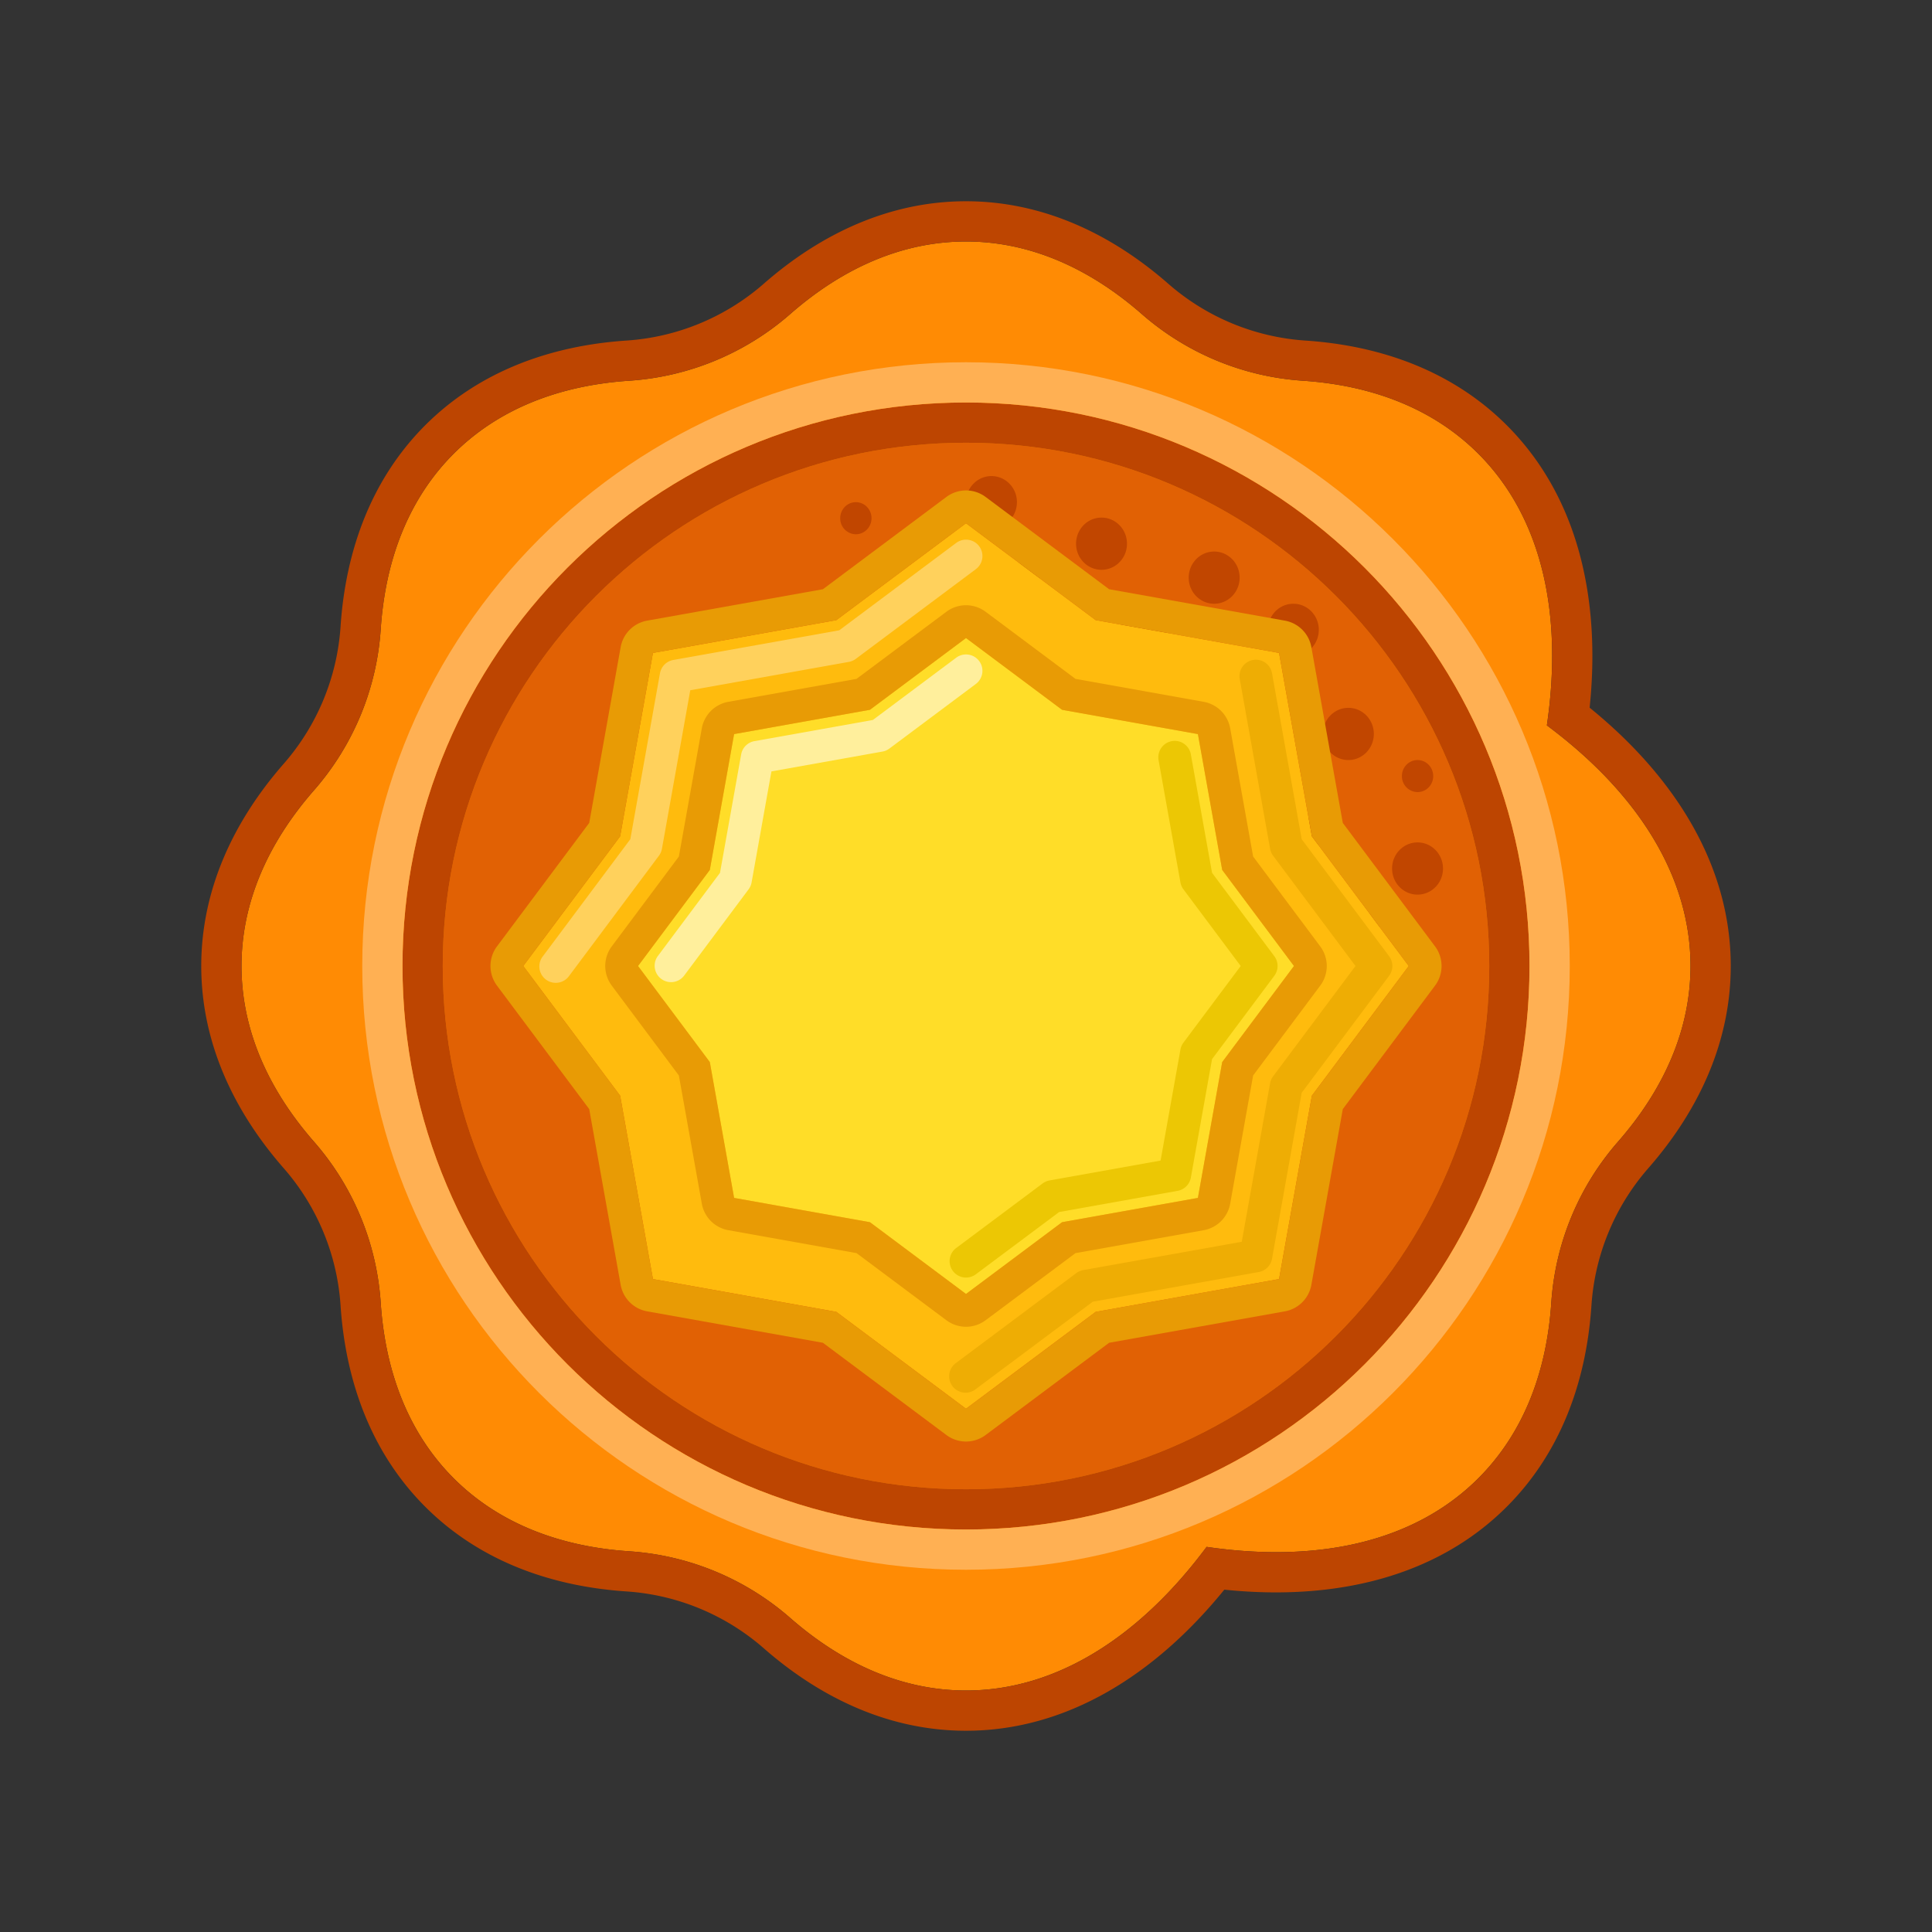 <?xml version="1.0" standalone="no"?><!DOCTYPE svg PUBLIC "-//W3C//DTD SVG 1.1//EN" "http://www.w3.org/Graphics/SVG/1.1/DTD/svg11.dtd"><svg t="1731251403133" class="icon" viewBox="0 0 1024 1024" version="1.1" xmlns="http://www.w3.org/2000/svg" p-id="86789" xmlns:xlink="http://www.w3.org/1999/xlink" width="16" height="16"><rect x="0" y="0" width="1024" height="1024" fill="#333333" stroke="none"/><path d="M605.248 166.528a144.171 144.171 0 0 0 85.12 35.253c37.365 2.475 69.525 15.051 93.163 38.688 33.813 33.813 44.992 85.045 36.341 144C867.691 420.053 896 464.203 896 512c0 33.429-13.845 65.067-38.517 93.237a144.171 144.171 0 0 0-35.264 85.12c-2.464 37.376-15.04 69.536-38.688 93.173-33.813 33.813-85.045 45.003-144 36.341C603.947 867.691 559.797 896 512 896c-33.429 0-65.067-13.845-93.237-38.517a144.181 144.181 0 0 0-85.12-35.253c-37.365-2.475-69.525-15.051-93.173-38.699-23.637-23.637-36.224-55.797-38.688-93.173a144.171 144.171 0 0 0-35.264-85.12C141.845 577.077 128 545.429 128 512c0-33.44 13.845-65.067 38.517-93.237a144.181 144.181 0 0 0 35.264-85.12c2.464-37.365 15.04-69.525 38.688-93.173 23.648-23.637 55.808-36.224 93.173-38.688a144.171 144.171 0 0 0 85.12-35.253C446.912 141.845 478.549 128 512 128s65.067 13.845 93.248 38.528z" fill="#FF8B04" p-id="86790"></path><path d="M691.765 180.501c41.344 2.731 78.784 16.832 106.848 44.885 37.579 37.579 49.963 91.531 43.925 149.696C887.947 411.947 917.333 458.859 917.333 512c0 39.68-16.512 76.139-43.808 107.307a122.837 122.837 0 0 0-30.016 72.459c-2.731 41.344-16.832 78.795-44.896 106.848-37.579 37.579-91.531 49.963-149.696 43.936C612.053 887.936 565.141 917.333 512 917.333c-39.68 0-76.139-16.501-107.296-43.808a122.837 122.837 0 0 0-72.469-30.016c-41.333-2.731-78.784-16.832-106.848-44.896-28.053-28.053-42.165-65.504-44.896-106.848a122.837 122.837 0 0 0-30.016-72.469C123.168 588.139 106.667 551.68 106.667 512c0-39.68 16.512-76.139 43.808-107.307a122.837 122.837 0 0 0 30.016-72.459c2.731-41.344 16.832-78.784 44.896-106.848 28.053-28.053 65.504-42.165 106.848-44.896a122.837 122.837 0 0 0 72.469-30.016C435.861 123.168 472.309 106.667 512 106.667c39.68 0 76.139 16.512 107.307 43.808a122.837 122.837 0 0 0 72.459 30.027z m-52.245 639.371c58.965 8.661 110.197-2.528 144-36.341 23.648-23.637 36.235-55.797 38.699-93.173a144.171 144.171 0 0 1 35.264-85.12C882.155 577.077 896 545.429 896 512c0-47.808-28.309-91.947-76.128-127.52 8.651-58.965-2.539-110.197-36.341-144-23.637-23.648-55.797-36.224-93.163-38.699a144.171 144.171 0 0 1-85.12-35.253C577.067 141.845 545.44 128 512 128c-33.44 0-65.067 13.845-93.248 38.528a144.171 144.171 0 0 1-85.12 35.253c-37.355 2.464-69.515 15.051-93.163 38.688-23.637 23.648-36.224 55.808-38.688 93.173a144.181 144.181 0 0 1-35.264 85.12C141.845 446.923 128 478.56 128 512c0 33.429 13.845 65.067 38.517 93.237a144.171 144.171 0 0 1 35.264 85.12c2.464 37.376 15.04 69.536 38.688 93.173 23.648 23.648 55.808 36.224 93.173 38.688a144.181 144.181 0 0 1 85.12 35.264C446.923 882.155 478.571 896 512 896c47.808 0 91.947-28.309 127.52-76.128z" fill="#BD4501" p-id="86791"></path><path d="M789.333 512c0 153.173-124.16 277.333-277.333 277.333S234.667 665.173 234.667 512s124.16-277.333 277.333-277.333 277.333 124.16 277.333 277.333z" fill="#E16104" p-id="86792"></path><path d="M810.667 512c0 164.949-133.717 298.667-298.667 298.667S213.333 676.949 213.333 512s133.717-298.667 298.667-298.667 298.667 133.717 298.667 298.667zM512 789.333c153.173 0 277.333-124.16 277.333-277.333S665.173 234.667 512 234.667 234.667 358.827 234.667 512s124.16 277.333 277.333 277.333z" fill="#BD4501" p-id="86793"></path><path d="M512 213.333c-164.949 0-298.667 133.717-298.667 298.667s133.717 298.667 298.667 298.667 298.667-133.717 298.667-298.667-133.717-298.667-298.667-298.667zM192 512c0-176.736 143.264-320 320-320 176.736 0 320 143.264 320 320 0 176.736-143.264 320-320 320-176.736 0-320-143.264-320-320z" fill="#FFB053" p-id="86794"></path><path d="M619.253 337.003c0 7.541-5.973 13.664-13.333 13.664s-13.333-6.123-13.333-13.664c0-7.552 5.973-13.675 13.333-13.675s13.333 6.123 13.333 13.675zM572.416 340.331c0 9.387-7.424 17.003-16.576 17.003-9.173 0-16.587-7.616-16.587-17.003 0-9.387 7.424-16.992 16.587-16.992 9.152 0 16.576 7.605 16.576 16.992zM613.92 389.003c0 9.387-7.424 16.992-16.587 16.992-9.152 0-16.587-7.605-16.587-16.992s7.435-17.003 16.587-17.003c9.163 0 16.587 7.616 16.587 17.003zM651.84 365.835c0 4.693-3.723 8.501-8.299 8.501a8.395 8.395 0 0 1-8.288-8.501c0-4.693 3.712-8.501 8.288-8.501 4.587 0 8.299 3.808 8.299 8.501zM564.128 380.501c0 4.693-3.712 8.501-8.299 8.501a8.395 8.395 0 0 1-8.288-8.501c0-4.693 3.712-8.501 8.288-8.501 4.587 0 8.299 3.808 8.299 8.501zM517.92 328.501c0 4.693-3.712 8.501-8.299 8.501a8.395 8.395 0 0 1-8.288-8.501c0-4.693 3.712-8.501 8.288-8.501 4.587 0 8.299 3.808 8.299 8.501zM461.92 274.667c0 4.693-3.712 8.501-8.299 8.501a8.395 8.395 0 0 1-8.288-8.501c0-4.693 3.712-8.501 8.288-8.501 4.587 0 8.299 3.808 8.299 8.501zM551.253 306.165c0 4.693-3.712 8.501-8.299 8.501a8.395 8.395 0 0 1-8.288-8.501c0-4.693 3.712-8.501 8.288-8.501 4.587 0 8.299 3.808 8.299 8.501zM731.253 492.16c0 4.693-3.712 8.501-8.299 8.501a8.395 8.395 0 0 1-8.288-8.491c0-4.693 3.712-8.501 8.288-8.501 4.587 0 8.299 3.797 8.299 8.501zM759.627 411.339c0 4.693-3.712 8.491-8.288 8.491a8.395 8.395 0 0 1-8.299-8.501c0-4.693 3.712-8.491 8.299-8.491 4.576 0 8.288 3.797 8.288 8.501zM643.541 425.173c0 4.693-3.712 8.491-8.288 8.491a8.395 8.395 0 0 1-8.299-8.501c0-4.693 3.712-8.501 8.299-8.501 4.587 0 8.288 3.808 8.288 8.501zM600.875 433.664c0 4.693-3.712 8.501-8.288 8.501a8.395 8.395 0 0 1-8.299-8.501c0-4.693 3.712-8.501 8.299-8.501 4.587 0 8.288 3.808 8.288 8.501zM683.573 402.837c0 7.637-6.037 13.835-13.493 13.835s-13.493-6.197-13.493-13.835c0-7.648 6.037-13.835 13.493-13.835s13.493 6.187 13.493 13.835zM698.987 333.835c0 7.637-6.037 13.835-13.493 13.835S672 341.483 672 333.835c0-7.637 6.037-13.835 13.493-13.835s13.504 6.187 13.504 13.835zM728.16 389.003c0 7.637-6.048 13.835-13.493 13.835-7.467 0-13.504-6.197-13.504-13.835 0-7.648 6.048-13.835 13.504-13.835 7.445 0 13.493 6.187 13.493 13.835zM764.821 460.331c0 7.648-6.037 13.835-13.493 13.835s-13.493-6.187-13.493-13.835c0-7.637 6.037-13.835 13.493-13.835s13.493 6.197 13.493 13.835zM657.035 306.165c0 7.637-6.048 13.835-13.493 13.835-7.467 0-13.504-6.187-13.504-13.835 0-7.637 6.048-13.835 13.504-13.835 7.445 0 13.493 6.187 13.493 13.835zM597.333 288.171c0 7.637-6.048 13.835-13.504 13.835-7.456 0-13.493-6.197-13.493-13.835 0-7.648 6.037-13.835 13.493-13.835s13.493 6.187 13.493 13.835zM538.987 266.165c0 7.637-6.037 13.835-13.493 13.835S512 273.813 512 266.165c0-7.637 6.037-13.835 13.493-13.835s13.504 6.187 13.504 13.835zM701.173 442.165c0 4.693-3.723 8.501-8.299 8.501a8.395 8.395 0 0 1-8.288-8.501c0-4.693 3.712-8.501 8.288-8.501 4.587 0 8.299 3.808 8.299 8.501z" fill="#C14600" p-id="86795"></path><path d="M328.683 443.264L277.333 512l51.349 68.736 17.387 97.195 97.195 17.387L512 746.667l68.736-51.349 97.195-17.387 17.387-97.195L746.667 512l-51.349-68.736-17.387-97.195-97.195-17.387L512 277.333l-68.736 51.349-97.195 17.387-17.387 97.195z" fill="#FFBB0D" p-id="86796"></path><path d="M263.413 522.4a17.387 17.387 0 0 1 0-20.8l48.885-65.44 16.661-93.152a17.387 17.387 0 0 1 14.048-14.059l93.163-16.651 65.429-48.896a17.387 17.387 0 0 1 20.811 0l65.44 48.896 93.152 16.651a17.387 17.387 0 0 1 14.048 14.059l16.661 93.152 48.885 65.429a17.387 17.387 0 0 1 0 20.811l-48.885 65.44-16.661 93.152a17.387 17.387 0 0 1-14.048 14.048l-93.152 16.661-65.44 48.885a17.387 17.387 0 0 1-20.8 0l-65.44-48.885-93.152-16.661a17.387 17.387 0 0 1-14.059-14.048l-16.661-93.152-48.885-65.44z m65.28 58.325l17.387 97.205 97.195 17.387L512.011 746.667l68.725-51.349 97.205-17.387 17.387-97.205L746.667 512l-51.349-68.736-17.387-97.205-97.205-17.387L512.011 277.333l-68.736 51.349-97.205 17.387-17.387 97.195L277.355 512l51.349 68.725z" fill="#E89B05" p-id="86797"></path><path d="M664.117 349.803a8.693 8.693 0 0 1 10.08 7.029l15.733 87.979 46.325 61.995a8.693 8.693 0 0 1 0 10.4L689.92 579.2l-15.723 87.979a8.693 8.693 0 0 1-7.04 7.019L579.2 689.931l-61.995 46.315a8.693 8.693 0 1 1-10.4-13.92l63.637-47.552a8.693 8.693 0 0 1 3.669-1.589l84.053-15.029 15.019-84.043a8.704 8.704 0 0 1 1.6-3.669L718.443 512l-43.659-58.432a8.704 8.704 0 0 1-1.6-3.68l-16.096-89.995a8.693 8.693 0 0 1 7.029-10.091z" fill="#EEAD04" p-id="86798"></path><path d="M518.976 289.515c2.88 3.84 2.091 9.28-1.76 12.16l-63.637 47.541a8.683 8.683 0 0 1-3.669 1.6l-84.053 15.029-15.019 84.043a8.693 8.693 0 0 1-1.6 3.669l-47.541 63.637a8.693 8.693 0 1 1-13.92-10.4L334.08 444.8l15.733-87.979a8.693 8.693 0 0 1 7.04-7.019l87.968-15.733 61.995-46.315a8.693 8.693 0 0 1 12.16 1.76z" fill="#FFD15C" p-id="86799"></path><path d="M376.224 461.077L338.187 512l38.037 50.912 12.875 72 72 12.885 50.912 38.037 50.912-38.037 72-12.875 12.885-72 38.037-50.923-38.037-50.912-12.875-72-72-12.875L512 338.165l-50.912 38.037-72 12.875-12.875 72z" fill="#FFDD28" p-id="86800"></path><path d="M324.245 522.4a17.387 17.387 0 0 1 0-20.8l35.573-47.616 12.16-67.947a17.387 17.387 0 0 1 14.048-14.059l67.947-12.16 47.627-35.573a17.387 17.387 0 0 1 20.8 0l47.627 35.573 67.947 12.16a17.387 17.387 0 0 1 14.048 14.048l12.16 67.947 35.573 47.627a17.387 17.387 0 0 1 0 20.8l-35.573 47.627-12.16 67.947a17.387 17.387 0 0 1-14.048 14.059l-67.947 12.149-47.627 35.573a17.387 17.387 0 0 1-20.8 0l-47.616-35.573-67.957-12.16a17.387 17.387 0 0 1-14.048-14.048l-12.16-67.947-35.573-47.627z m51.968 40.512l12.875 72 72 12.875L512 685.824l50.912-38.037 72-12.875 12.875-72L685.824 512l-38.037-50.912-12.875-72-72-12.875L512 338.176l-50.912 38.037-72 12.875-12.875 72L338.176 512l38.037 50.912z" fill="#E89B05" p-id="86801"></path><path d="M621.099 392.811a8.693 8.693 0 0 1 10.08 7.029l11.232 62.773 33.003 44.181a8.693 8.693 0 0 1 0 10.4l-33.003 44.171-11.232 62.784a8.693 8.693 0 0 1-7.019 7.019l-62.784 11.232-44.16 33.003a8.693 8.693 0 1 1-10.411-13.931l45.824-34.24a8.683 8.683 0 0 1 3.669-1.579l58.837-10.528 10.528-58.837a8.704 8.704 0 0 1 1.589-3.68L657.6 512l-30.347-40.619a8.704 8.704 0 0 1-1.6-3.669l-11.584-64.8a8.693 8.693 0 0 1 7.029-10.091z" fill="#ECC704" p-id="86802"></path><path d="M518.976 350.357c2.88 3.84 2.08 9.28-1.76 12.16l-45.824 34.24a8.693 8.693 0 0 1-3.669 1.589l-58.848 10.517-10.517 58.848a8.683 8.683 0 0 1-1.6 3.669l-34.229 45.824a8.693 8.693 0 0 1-13.92-10.411l33.003-44.16 11.221-62.784a8.693 8.693 0 0 1 7.029-7.029l62.773-11.221 44.171-33.003a8.693 8.693 0 0 1 12.16 1.76z" fill="#FFEF9C" p-id="86803"></path></svg>